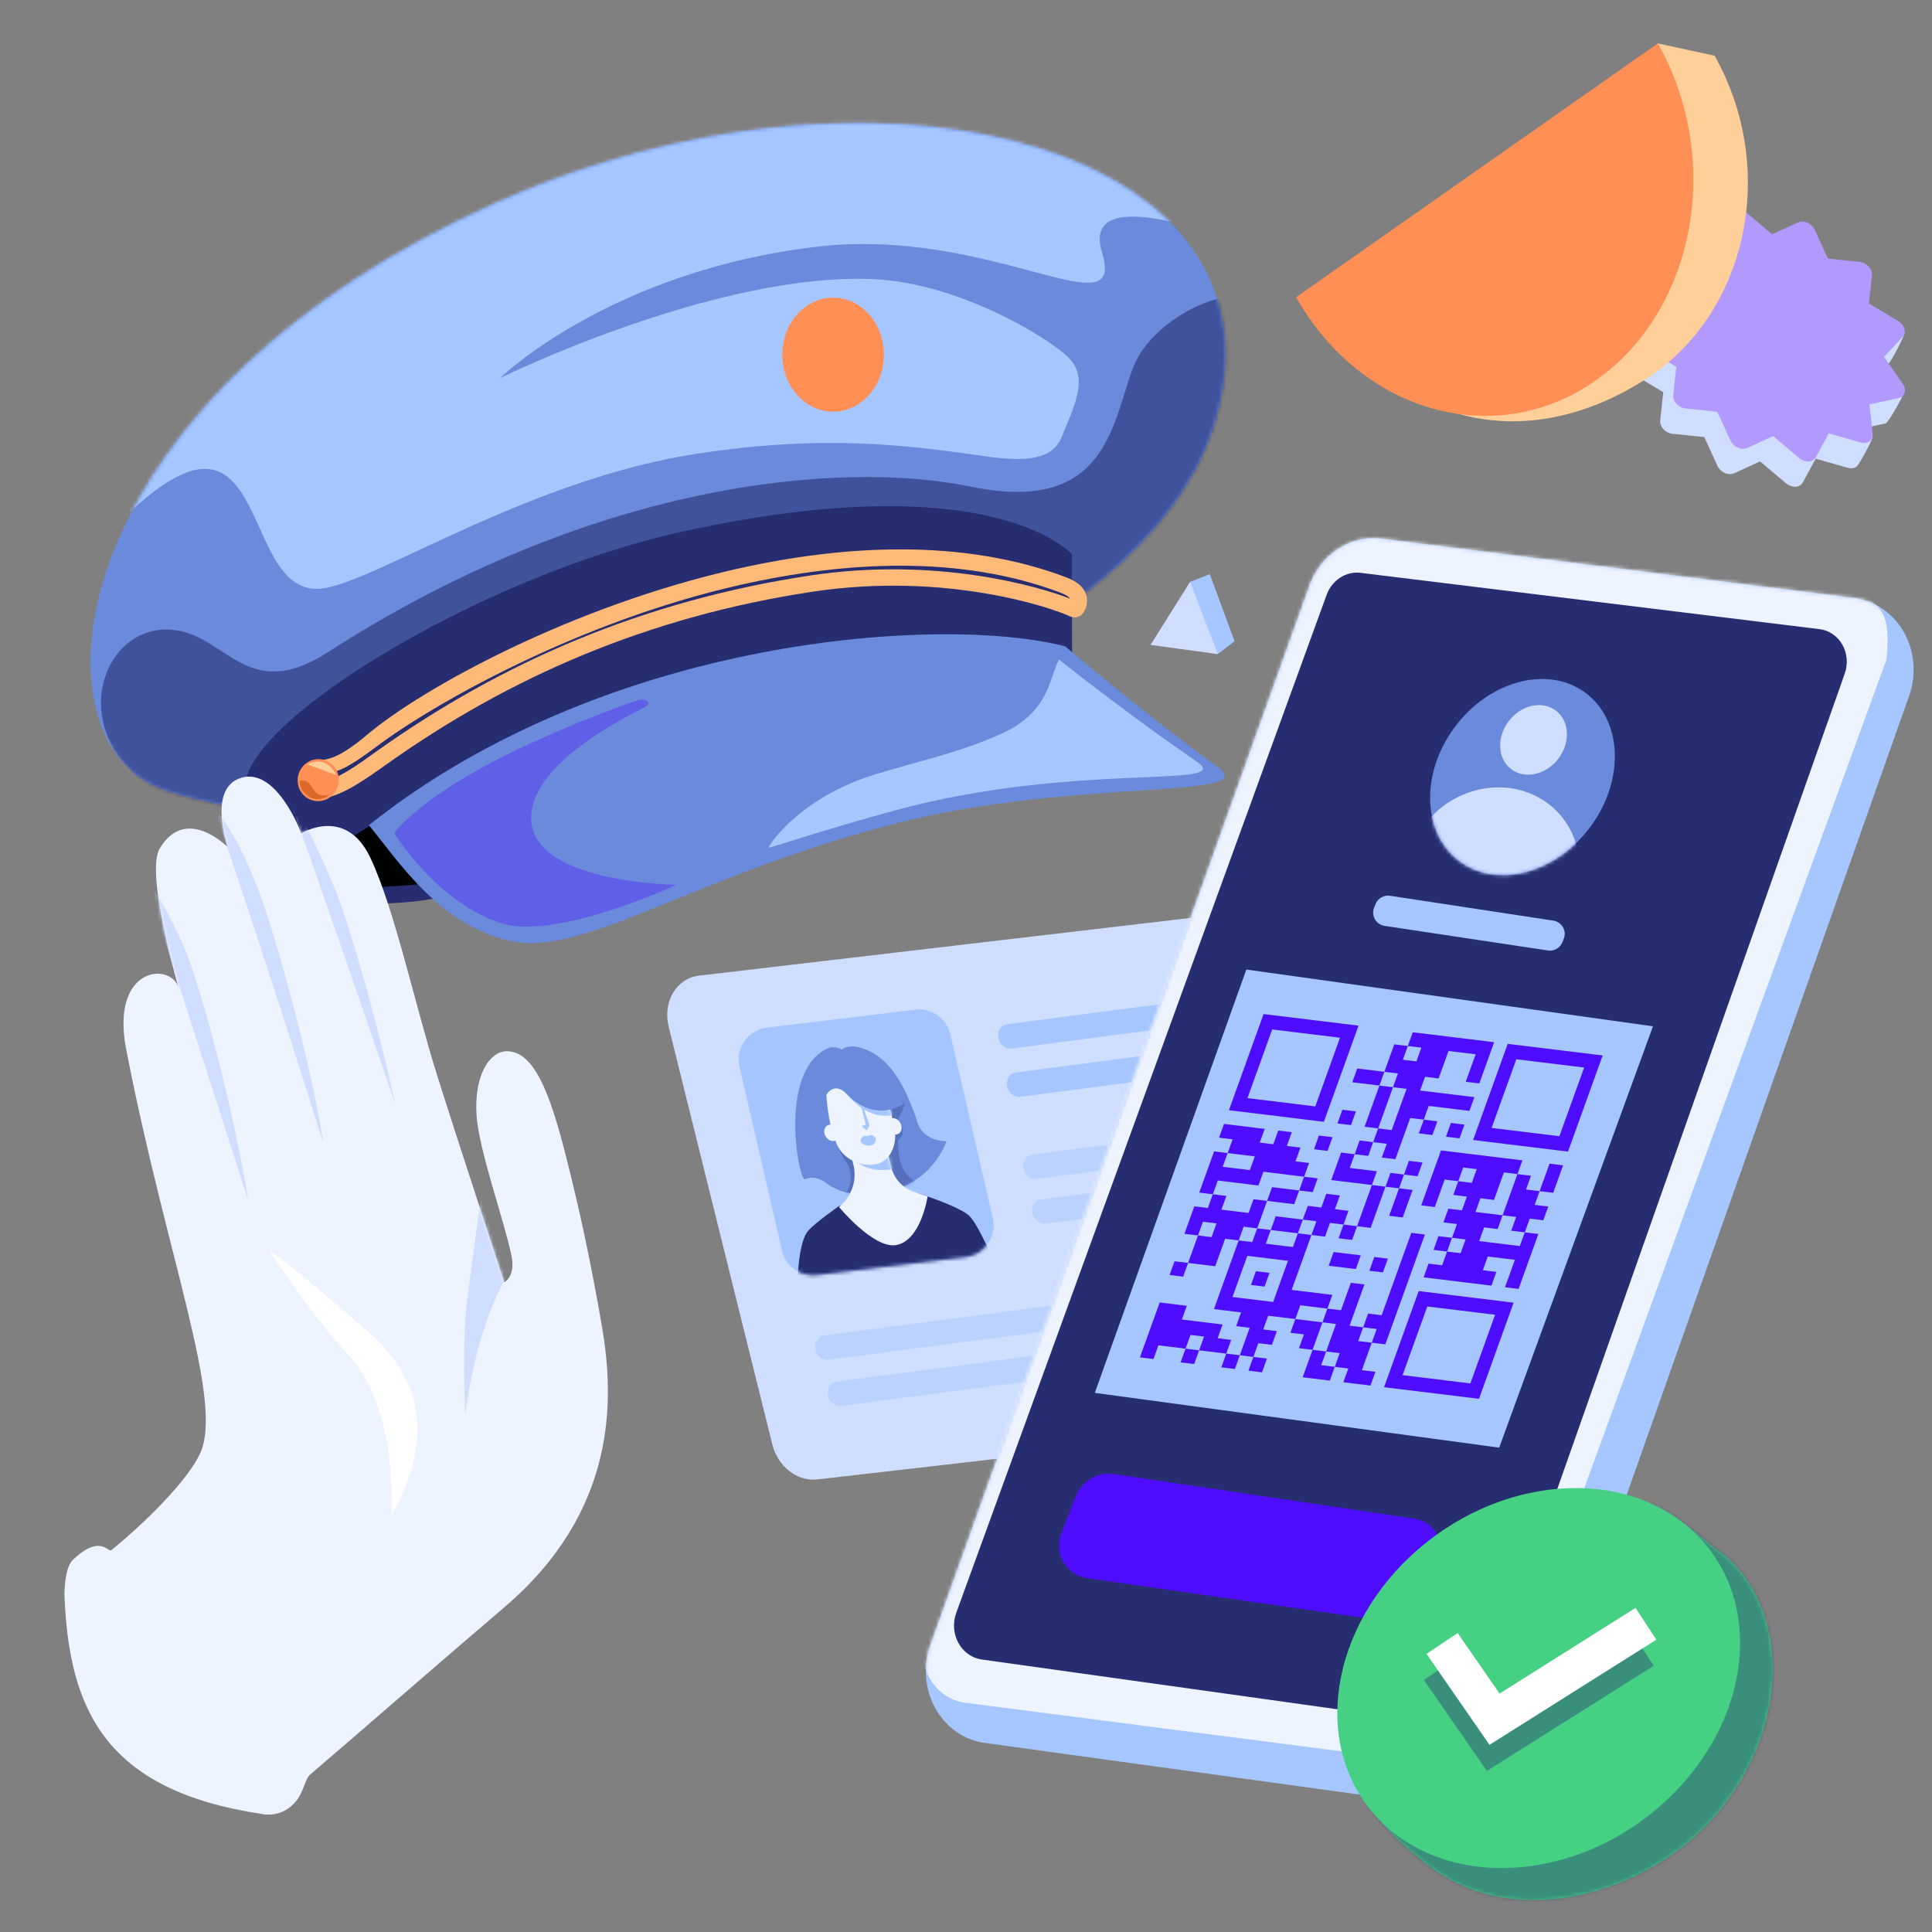 <svg width="546" height="546" viewBox="0 0 546 546" fill="none" xmlns="http://www.w3.org/2000/svg">
<rect x="0" y="0" width="546" height="546" fill="#808080" stroke="none"/>
<g clip-path="url(#clip0_40007821_79521)">
<path fill-rule="evenodd" clip-rule="evenodd" d="M197.539 275.726C194.501 276.083 191.845 277.845 190.215 280.584C188.586 283.323 188.132 286.791 188.964 290.144C195.85 317.89 211.854 382.383 218.27 408.238C219.816 414.466 225.341 418.751 230.987 418.102C263.861 414.318 368.643 402.259 404.065 398.183C407.108 397.832 409.77 396.074 411.404 393.334C413.039 390.595 413.495 387.125 412.664 383.769C405.77 355.942 389.736 291.214 383.31 265.275C381.765 259.034 376.225 254.744 370.571 255.407C337.672 259.272 232.924 271.572 197.539 275.726Z" fill="#CFDEFF"/>
<mask id="mask0_40007821_79521" style="mask-type:luminance" maskUnits="userSpaceOnUse" x="188" y="255" width="226" height="164">
<path d="M197.539 275.726C194.501 276.083 191.845 277.845 190.215 280.584C188.586 283.323 188.132 286.791 188.964 290.144C195.85 317.89 211.854 382.383 218.27 408.238C219.816 414.466 225.341 418.751 230.987 418.102C263.861 414.318 368.643 402.259 404.065 398.183C407.108 397.832 409.77 396.074 411.404 393.334C413.039 390.595 413.495 387.125 412.664 383.769C405.77 355.942 389.736 291.214 383.31 265.275C381.765 259.034 376.225 254.744 370.571 255.407C337.672 259.272 232.924 271.572 197.539 275.726Z" fill="white"/>
</mask>
<g mask="url(#mask0_40007821_79521)">
<path fill-rule="evenodd" clip-rule="evenodd" d="M285.847 296.322C284.154 296.543 282.498 295.186 282.152 293.291C281.808 291.398 282.902 289.68 284.596 289.459L328.764 283.676C330.458 283.455 332.114 284.812 332.459 286.706C332.804 288.599 331.709 290.317 330.016 290.539L285.847 296.322Z" fill="#A5C6FF"/>
<path fill-rule="evenodd" clip-rule="evenodd" d="M288.316 309.965C286.622 310.188 284.967 308.83 284.621 306.936C284.276 305.042 285.371 303.324 287.064 303.102L368.32 292.465C370.013 292.244 371.669 293.601 372.014 295.494C372.359 297.388 371.264 299.106 369.571 299.328L288.316 309.965Z" fill="#A5C6FF"/>
<path fill-rule="evenodd" clip-rule="evenodd" d="M292.933 333.177C291.239 333.399 289.584 332.041 289.239 330.148C288.893 328.254 289.988 326.536 291.682 326.314L375.654 315.321C377.348 315.099 379.003 316.457 379.349 318.351C379.694 320.245 378.599 321.962 376.905 322.184L292.933 333.177Z" fill="#A5C6FF" fill-opacity="0.49"/>
<path fill-rule="evenodd" clip-rule="evenodd" d="M295.443 345.822C293.749 346.043 292.094 344.685 291.748 342.791C291.403 340.898 292.497 339.18 294.192 338.959L378.164 327.965C379.858 327.744 381.513 329.101 381.859 330.995C382.204 332.888 381.109 334.606 379.415 334.828L295.443 345.822Z" fill="#A5C6FF" fill-opacity="0.49"/>
<path fill-rule="evenodd" clip-rule="evenodd" d="M234.108 384.274C232.415 384.495 230.76 383.137 230.414 381.244C230.069 379.35 231.164 377.632 232.857 377.411L387.169 357.209C388.862 356.988 390.518 358.345 390.864 360.238C391.208 362.133 390.114 363.851 388.42 364.072L234.108 384.274Z" fill="#A5C6FF" fill-opacity="0.49"/>
<path fill-rule="evenodd" clip-rule="evenodd" d="M237.68 397.314C235.986 397.535 234.331 396.178 233.986 394.283C233.64 392.39 234.735 390.672 236.429 390.451L390.74 370.248C392.435 370.027 394.09 371.384 394.435 373.278C394.781 375.173 393.686 376.89 391.992 377.112L237.68 397.314Z" fill="#A5C6FF" fill-opacity="0.49"/>
<path fill-rule="evenodd" clip-rule="evenodd" d="M258.674 285.338C263.252 284.783 267.512 287.769 268.552 292.262C271.517 305.07 277.368 330.335 280.592 344.264C281.17 346.759 280.66 349.383 279.19 351.481C277.719 353.578 275.427 354.952 272.884 355.259C261.108 356.686 241.754 359.029 230.887 360.344C226.31 360.898 222.051 357.912 221.01 353.42C218.045 340.612 212.195 315.347 208.97 301.418C208.392 298.923 208.902 296.3 210.372 294.202C211.843 292.105 214.135 290.731 216.677 290.422C228.454 288.997 247.808 286.654 258.674 285.338Z" fill="#A4C5FF"/>
<mask id="mask1_40007821_79521" style="mask-type:luminance" maskUnits="userSpaceOnUse" x="208" y="285" width="73" height="76">
<path d="M258.674 285.338C263.252 284.783 267.512 287.769 268.552 292.262C271.517 305.07 277.368 330.335 280.592 344.264C281.17 346.759 280.66 349.383 279.19 351.481C277.719 353.578 275.427 354.952 272.884 355.259C261.108 356.686 241.754 359.029 230.887 360.344C226.31 360.898 222.051 357.912 221.01 353.42C218.045 340.612 212.195 315.347 208.97 301.418C208.392 298.923 208.902 296.3 210.372 294.202C211.843 292.105 214.135 290.731 216.677 290.422C228.454 288.997 247.808 286.654 258.674 285.338Z" fill="white"/>
</mask>
<g mask="url(#mask1_40007821_79521)">
<path fill-rule="evenodd" clip-rule="evenodd" d="M225.338 372.587C225.338 372.587 224.435 352.656 228.282 347.983C230.305 345.526 237.318 340.701 237.318 340.701L259.198 337.135C259.198 337.135 270.914 340.861 273.83 343.51C276.745 346.16 282.208 359.656 282.208 359.656L257.484 372.849L225.338 372.587Z" fill="#262D71"/>
<path fill-rule="evenodd" clip-rule="evenodd" d="M248.588 337.252C241.989 338.159 237.166 337.084 233.437 334.312C230.053 331.796 227.494 333.263 227.494 333.263C225.809 334.02 219.813 303.201 233.61 296.406C235.811 295.322 237.924 296.62 237.924 296.62C237.924 296.62 239.692 295.15 242.642 295.949C247.775 297.339 254.07 300.932 259.379 317.431C260.449 320.757 263.901 322.543 267.496 322.524C267.496 322.524 263.411 335.213 248.588 337.252Z" fill="#6A8ADB"/>
<mask id="mask2_40007821_79521" style="mask-type:luminance" maskUnits="userSpaceOnUse" x="224" y="295" width="44" height="43">
<path d="M248.588 337.252C241.989 338.159 237.166 337.084 233.437 334.312C230.053 331.796 227.494 333.263 227.494 333.263C225.809 334.02 219.813 303.201 233.61 296.406C235.811 295.322 237.924 296.62 237.924 296.62C237.924 296.62 239.692 295.15 242.642 295.949C247.775 297.339 254.07 300.932 259.379 317.431C260.449 320.757 263.901 322.543 267.496 322.524C267.496 322.524 263.411 335.213 248.588 337.252Z" fill="white"/>
</mask>
<g mask="url(#mask2_40007821_79521)">
<path fill-rule="evenodd" clip-rule="evenodd" d="M248.458 305.676C253.017 308.346 255.691 312.021 255.691 312.021C254.95 314.204 253.745 316.548 253.745 316.548C255.365 318.237 255.982 320.718 253.804 322.107C253.804 322.107 253.422 327.84 255.773 331.201C258.662 335.331 264.382 336.575 264.382 336.575C264.382 336.575 240.144 339.694 236.685 338.604C241.062 337.405 241.048 331.213 239.394 328.837C238.133 327.024 236.905 324.901 236.629 323.304L246.147 311.482L248.458 305.676Z" fill="#262D71" fill-opacity="0.29"/>
</g>
<path fill-rule="evenodd" clip-rule="evenodd" d="M239.968 324.094C239.968 324.094 240.554 326.561 241.203 329.295C242.248 333.691 240.641 338.295 237.088 341.088C237.088 341.088 246.846 352.912 253.183 351.875C260.308 350.708 262.142 338.138 262.142 338.138C262.142 338.138 260.212 337.466 258.137 336.742C255.006 335.652 252.65 333.04 251.884 329.815C251.472 328.078 251.115 326.574 251.115 326.574L239.968 324.094Z" fill="#EDF3FF"/>
<mask id="mask3_40007821_79521" style="mask-type:luminance" maskUnits="userSpaceOnUse" x="237" y="324" width="26" height="28">
<path d="M239.968 324.094C239.968 324.094 240.554 326.561 241.203 329.295C242.248 333.691 240.641 338.295 237.088 341.088C237.088 341.088 246.846 352.912 253.183 351.875C260.308 350.708 262.142 338.138 262.142 338.138C262.142 338.138 260.212 337.466 258.137 336.742C255.006 335.652 252.65 333.04 251.884 329.815C251.472 328.078 251.115 326.574 251.115 326.574L239.968 324.094Z" fill="white"/>
</mask>
<g mask="url(#mask3_40007821_79521)">
<path fill-rule="evenodd" clip-rule="evenodd" d="M238.488 324.287L255.303 320.871L254.87 329.615C254.87 329.615 253.205 330.344 250.829 330.591C247.248 330.962 242.051 330.24 238.488 324.287Z" fill="#A5C6FF"/>
</g>
<path fill-rule="evenodd" clip-rule="evenodd" d="M234.46 317.838C235.576 317.698 236.741 318.621 237.059 319.897C237.377 321.173 236.729 322.322 235.611 322.46C234.495 322.6 233.33 321.678 233.012 320.402C232.694 319.127 233.343 317.978 234.46 317.838Z" fill="#EDF3FF"/>
<path fill-rule="evenodd" clip-rule="evenodd" d="M252.138 316.012C253.255 315.873 254.419 316.796 254.737 318.07C255.055 319.346 254.407 320.495 253.29 320.635C252.174 320.774 251.009 319.852 250.691 318.576C250.373 317.301 251.021 316.152 252.138 316.012Z" fill="#EDF3FF"/>
<path fill-rule="evenodd" clip-rule="evenodd" d="M236.183 322.63C234.356 318.086 233.788 313.176 233.447 308.393L240.397 303.225L249.563 307.223C249.563 307.223 251.587 312.127 252.839 319.224C253.608 323.586 251.511 328.267 247.516 329.044C243.507 329.823 237.949 327.749 236.183 322.63Z" fill="#EDF3FF"/>
<mask id="mask4_40007821_79521" style="mask-type:luminance" maskUnits="userSpaceOnUse" x="233" y="303" width="20" height="27">
<path d="M236.183 322.63C234.356 318.086 233.788 313.176 233.447 308.393L240.397 303.225L249.563 307.223C249.563 307.223 251.587 312.127 252.839 319.224C253.608 323.586 251.511 328.267 247.516 329.044C243.507 329.823 237.949 327.749 236.183 322.63Z" fill="white"/>
</mask>
<g mask="url(#mask4_40007821_79521)">
<path fill-rule="evenodd" clip-rule="evenodd" d="M243.182 322.523C243.182 322.523 243.226 321.57 243.992 321.124C244.607 320.766 245.122 321.111 245.325 321.045C245.53 320.978 245.697 320.786 246.253 320.795C247.027 320.809 247.496 321.727 247.496 321.727C247.496 321.727 247.746 323.491 245.913 323.726C243.928 323.981 243.182 322.523 243.182 322.523Z" fill="#A5C6FF"/>
<path fill-rule="evenodd" clip-rule="evenodd" d="M243.531 318.25L244.972 319.518L245.746 318.064L243.587 311.824L243.052 311.508L244.695 317.845L243.531 318.25Z" fill="#A5C6FF"/>
<path fill-rule="evenodd" clip-rule="evenodd" d="M233.443 299.242L253.414 293.795L255.379 313.979C255.379 313.979 243.263 321.883 233.443 299.242Z" fill="#A5C6FF"/>
</g>
<path fill-rule="evenodd" clip-rule="evenodd" d="M233.061 310.248C233.061 310.248 235.197 305.001 239.362 309.23C247.843 317.84 255.589 311.811 255.589 311.811C255.589 311.811 253.514 309.099 250.696 306.455C248.404 304.305 245.622 302.201 243.065 301.635C238.429 300.61 233.122 304.083 233.061 310.248Z" fill="#6A8ADB"/>
</g>
</g>
<path fill-rule="evenodd" clip-rule="evenodd" d="M524.007 168.993C529.852 169.726 535.036 173.299 538.069 178.685C541.102 184.07 541.649 190.674 539.555 196.6C516.138 262.849 452.164 443.831 433.095 497.78C429.914 506.779 421.38 512.289 412.517 511.066C382.351 506.908 314.546 497.561 278.243 492.557C272.431 491.756 267.303 488.147 264.32 482.758C261.338 477.37 260.829 470.791 262.937 464.899C286.494 399.061 350.967 218.865 370.077 165.454C373.252 156.579 381.645 151.116 390.413 152.217C420.297 155.969 487.71 164.435 524.007 168.993Z" fill="#A5C6FF"/>
<mask id="mask5_40007821_79521" style="mask-type:luminance" maskUnits="userSpaceOnUse" x="261" y="152" width="280" height="360">
<path d="M524.007 168.993C529.852 169.726 535.036 173.299 538.069 178.685C541.102 184.07 541.649 190.674 539.555 196.6C516.138 262.849 452.164 443.831 433.095 497.78C429.914 506.779 421.38 512.289 412.517 511.066C382.351 506.908 314.546 497.561 278.243 492.557C272.431 491.756 267.303 488.147 264.32 482.758C261.338 477.37 260.829 470.791 262.937 464.899C286.494 399.061 350.967 218.865 370.077 165.454C373.252 156.579 381.645 151.116 390.413 152.217C420.297 155.969 487.71 164.435 524.007 168.993Z" fill="white"/>
</mask>
<g mask="url(#mask5_40007821_79521)">
<path fill-rule="evenodd" clip-rule="evenodd" d="M522.284 166.61C526.437 167.219 530.086 169.831 532.193 173.703C534.301 177.575 533.101 186.487 533.101 186.487C533.101 186.487 440.176 441.26 422.652 489.303C420.346 495.625 414.338 499.493 408.08 498.685C380.45 495.117 306.291 485.541 272.738 481.208C268.615 480.676 264.955 478.17 262.781 474.391C260.608 470.611 260.154 465.965 261.547 461.751C281.302 401.977 346.439 204.893 362.852 155.233C365.049 148.583 371.307 144.48 377.798 145.432C402.682 149.079 516.845 165.813 522.284 166.61Z" fill="#EDF3FF"/>
<path fill-rule="evenodd" clip-rule="evenodd" d="M514.274 177.81C516.93 178.136 519.287 179.753 520.669 182.196C522.05 184.639 522.303 187.638 521.354 190.33C503.842 240.002 433.26 440.205 418.842 481.099C417.333 485.379 413.274 487.997 409.06 487.408C384.952 484.034 306.951 473.119 277.463 468.992C274.7 468.606 272.267 466.883 270.858 464.315C269.449 461.748 269.221 458.619 270.238 455.823C288.469 405.715 360.352 208.141 374.912 168.121C376.431 163.947 380.384 161.383 384.517 161.89C408.225 164.799 485.417 174.27 514.274 177.81Z" fill="#262D71"/>
<path fill-rule="evenodd" clip-rule="evenodd" d="M399.736 429.195C402.265 429.571 404.5 431.045 405.84 433.223C407.18 435.401 407.49 438.06 406.685 440.487C405.455 444.197 404.075 448.362 402.924 451.833C401.479 456.193 397.118 458.893 392.57 458.24C374.281 455.617 328.783 449.092 307.301 446.012C304.492 445.609 302.02 443.948 300.584 441.5C299.149 439.051 298.908 436.083 299.928 433.435C301.28 429.928 302.746 426.124 303.982 422.919C305.675 418.526 310.189 415.894 314.846 416.586C333.353 419.335 379.228 426.149 399.736 429.195Z" fill="#4E0DFF"/>
<path fill-rule="evenodd" clip-rule="evenodd" d="M438.985 260.175C440.135 260.349 441.14 261.042 441.712 262.053C442.285 263.065 442.362 264.284 441.92 265.359C441.788 265.681 441.657 266 441.531 266.307C440.867 267.921 439.188 268.874 437.462 268.614C428.609 267.281 402.139 263.296 391.296 261.662C390.154 261.491 389.153 260.808 388.577 259.807C388.001 258.806 387.912 257.597 388.336 256.523C388.473 256.179 388.608 255.836 388.739 255.507C389.388 253.865 391.085 252.89 392.832 253.154C401.724 254.507 428.11 258.521 438.985 260.175Z" fill="#A5C6FF"/>
<path fill-rule="evenodd" clip-rule="evenodd" d="M447.78 195.584C437.094 187.95 420.57 192.512 410.906 205.767C401.24 219.021 402.07 235.981 412.757 243.615C423.444 251.25 439.967 246.688 449.632 233.434C459.297 220.179 458.468 203.219 447.78 195.584Z" fill="#6A8ADB"/>
<mask id="mask6_40007821_79521" style="mask-type:luminance" maskUnits="userSpaceOnUse" x="404" y="191" width="53" height="57">
<path d="M447.78 195.584C437.094 187.95 420.57 192.512 410.906 205.767C401.24 219.021 402.07 235.981 412.757 243.615C423.444 251.25 439.967 246.688 449.632 233.434C459.297 220.179 458.468 203.219 447.78 195.584Z" fill="white"/>
</mask>
<g mask="url(#mask6_40007821_79521)">
<path fill-rule="evenodd" clip-rule="evenodd" d="M438.788 200.218C434.515 197.879 428.63 199.961 425.654 204.861C422.677 209.762 423.729 215.64 428.002 217.979C432.274 220.317 438.16 218.236 441.136 213.335C444.112 208.433 443.06 202.556 438.788 200.218Z" fill="#CFDEFF"/>
<path fill-rule="evenodd" clip-rule="evenodd" d="M434.387 225.143C422.758 219.089 407.721 223.838 400.829 235.743C393.936 247.647 397.781 262.228 409.409 268.284C421.037 274.339 436.074 269.589 442.967 257.684C449.86 245.78 446.014 231.199 434.387 225.143Z" fill="#CFDEFF"/>
</g>
<path fill-rule="evenodd" clip-rule="evenodd" d="M467.147 290.04L423.681 409.117L309.404 393.638L352.228 274.002L467.147 290.04Z" fill="#A5C6FF"/>
<path fill-rule="evenodd" clip-rule="evenodd" d="M452.924 298.281L443.139 325.45L416.307 322.174L426.092 295.005L452.924 298.281ZM422.259 294.537L418.065 306.181L414.233 305.713L417.028 297.951L409.362 297.015L406.566 304.777L402.733 304.31L401.335 308.19L416.667 310.063L415.269 313.944L403.771 312.54L402.373 316.422L398.539 315.953L394.346 327.597L390.513 327.13L391.911 323.248L388.078 322.78L386.68 326.661L382.847 326.194L381.449 330.075L389.115 331.011L387.717 334.892L376.218 333.489L379.014 325.726L382.847 326.194L384.244 322.312L388.078 322.78L389.475 318.899L393.309 319.367L397.502 307.723L393.669 307.255L389.475 318.899L385.642 318.431L389.835 306.787L393.669 307.255L395.067 303.373L391.233 302.906L389.835 306.787L382.169 305.851L383.567 301.969L391.233 302.906L394.029 295.143L397.863 295.611L399.26 291.729L422.259 294.537ZM383.927 289.857L374.143 317.027L347.312 313.752L357.096 286.582L383.927 289.857ZM428.527 299.355L421.539 318.761L440.703 321.101L447.693 301.694L428.527 299.355ZM359.531 290.931L352.542 310.338L371.708 312.678L378.697 293.271L359.531 290.931ZM400.297 299.96L401.695 296.078L397.863 295.611L396.465 299.493L400.297 299.96ZM413.871 317.825L412.474 321.706L408.641 321.239L410.039 317.357L413.871 317.825ZM406.205 316.889L404.808 320.77L400.975 320.302L402.373 316.422L406.205 316.889ZM383.207 314.082L381.809 317.963L377.976 317.495L379.374 313.614L383.207 314.082ZM441.741 329.331L438.945 337.094L435.113 336.626L433.715 340.508L437.547 340.976L436.15 344.856L432.317 344.389L430.919 348.271L427.086 347.802L428.484 343.921L424.65 343.452L423.253 347.334L419.42 346.867L418.022 350.747L429.521 352.151L430.919 348.271L434.752 348.738L429.16 364.263L425.328 363.796L428.123 356.033L420.457 355.097L419.06 358.979L422.892 359.446L421.494 363.327L402.328 360.988L403.726 357.106L407.56 357.575L408.958 353.693L412.79 354.161L414.188 350.28L410.356 349.812L408.958 353.693L405.124 353.225L406.522 349.344L410.356 349.812L411.753 345.93L407.92 345.463L409.318 341.581L413.151 342.049L414.549 338.168L410.716 337.7L412.114 333.818L415.947 334.286L417.345 330.405L413.511 329.938L412.114 333.818L408.281 333.351L405.485 341.113L401.652 340.646L407.243 325.119L430.241 327.927L428.844 331.809L425.011 331.34L422.215 339.104L418.382 338.635L416.984 342.517L424.65 343.452L428.844 331.809L432.677 332.277L431.279 336.158L435.113 336.626L437.909 328.863L441.741 329.331ZM376.578 321.377L375.18 325.257L371.348 324.79L372.745 320.908L376.578 321.377ZM365.079 319.973L363.681 323.853L367.514 324.322L366.116 328.203L369.95 328.671L368.552 332.552L357.052 331.148L355.654 335.03L344.155 333.626L342.758 337.507L338.924 337.04L343.118 325.395L346.95 325.864L348.348 321.982L344.516 321.514L345.914 317.633L357.412 319.036L356.015 322.918L359.848 323.386L361.246 319.505L365.079 319.973ZM402.012 328.534L400.614 332.414L396.781 331.947L395.384 335.828L391.55 335.36L387.356 347.004L383.524 346.536L382.126 350.418L378.292 349.95L379.69 346.068L383.524 346.536L387.717 334.892L391.55 335.36L392.948 331.478L396.781 331.947L398.179 328.065L402.012 328.534ZM399.216 336.296L396.421 344.059L392.588 343.59L395.384 335.828L399.216 336.296ZM372.384 333.02L370.986 336.902L367.154 336.434L365.756 340.315L358.09 339.38L355.294 347.142L351.461 346.674L350.063 350.555L346.23 350.088L343.435 357.85L335.769 356.914L334.371 360.796L330.537 360.327L331.935 356.447L335.769 356.914L338.564 349.152L342.397 349.619L343.795 345.738L339.962 345.27L338.564 349.152L334.731 348.684L337.526 340.921L341.36 341.389L342.758 337.507L346.59 337.976L345.193 341.857L352.859 342.793L354.256 338.911L358.09 339.38L359.488 335.498L367.154 336.434L368.552 332.552L372.384 333.02ZM353.22 330.681L354.618 326.799L346.95 325.864L345.553 329.745L353.22 330.681ZM378.654 337.838L377.256 341.719L381.088 342.186L379.69 346.068L375.858 345.601L374.46 349.481L370.626 349.014L365.035 364.539L376.535 365.943L375.137 369.825L367.471 368.888L366.073 372.77L358.407 371.834L357.009 375.715L360.841 376.183L359.443 380.064L355.611 379.597L354.213 383.478L350.38 383.01L348.982 386.892L345.149 386.423L346.547 382.542L350.38 383.01L353.175 375.247L349.343 374.78L350.741 370.898L343.075 369.963L350.063 350.555L353.896 351.023L355.294 347.142L359.127 347.61L360.525 343.728L368.192 344.664L369.59 340.784L373.422 341.251L374.82 337.369L378.654 337.838ZM402.69 348.876L391.507 379.926L387.673 379.459L384.878 387.221L388.711 387.689L387.313 391.571L379.647 390.635L381.045 386.754L377.211 386.285L375.813 390.167L368.147 389.231L370.943 381.468L374.777 381.937L377.572 374.173L373.739 373.706L370.943 381.468L367.111 381.001L368.508 377.119L364.675 376.651L366.073 372.77L373.739 373.706L375.137 369.825L378.97 370.292L381.766 362.53L385.598 362.997L381.405 374.642L385.238 375.109L386.636 371.229L390.469 371.696L398.856 348.408L402.69 348.876ZM392.228 355.702L390.83 359.584L386.996 359.117L388.394 355.235L392.228 355.702ZM384.561 354.767L383.164 358.648L375.497 357.713L376.895 353.831L384.561 354.767ZM365.396 352.427L366.794 348.546L370.626 349.014L372.024 345.132L368.192 344.664L366.794 348.546L359.127 347.61L357.729 351.492L365.396 352.427ZM352.499 354.905L348.305 366.548L359.805 367.952L363.998 356.309L352.499 354.905ZM427.762 368.145L417.978 395.314L391.147 392.039L400.931 364.869L427.762 368.145ZM358.767 359.722L357.369 363.603L353.536 363.135L354.934 359.254L358.767 359.722ZM403.366 369.218L396.377 388.625L415.543 390.965L422.532 371.558L403.366 369.218ZM335.407 369.026L334.01 372.908L345.509 374.311L344.111 378.193L347.945 378.66L346.547 382.542L338.881 381.606L337.483 385.488L333.65 385.019L335.047 381.138L338.881 381.606L340.279 377.725L336.445 377.257L335.047 381.138L327.381 380.202L325.983 384.084L322.15 383.616L327.741 368.09L335.407 369.026ZM383.841 378.991L387.673 379.459L389.071 375.577L385.238 375.109L383.841 378.991ZM373.379 385.818L377.211 386.285L378.609 382.404L374.777 381.937L373.379 385.818ZM358.047 383.946L356.649 387.827L352.815 387.359L354.213 383.478L358.047 383.946Z" fill="#4E0DFF"/>
</g>
<path fill-rule="evenodd" clip-rule="evenodd" d="M397.088 449.433C382.527 468.485 376.348 489.853 385.688 508.123C389.317 515.221 398.794 523.88 405.796 528.723C430.821 546.031 468.446 534.207 486.843 510.619C507.328 484.352 504.277 451.961 485.977 438.513C479.173 433.513 472.606 426.744 465.323 425.022C442.217 419.561 412.461 429.321 397.088 449.433Z" fill="#46D084"/>
<mask id="mask7_40007821_79521" style="mask-type:luminance" maskUnits="userSpaceOnUse" x="381" y="423" width="120" height="114">
<path d="M397.088 449.433C382.527 468.485 376.348 489.853 385.688 508.123C389.317 515.221 398.794 523.88 405.796 528.723C430.821 546.031 468.446 534.207 486.843 510.619C507.328 484.352 504.277 451.961 485.977 438.513C479.173 433.513 472.606 426.744 465.323 425.022C442.217 419.561 412.461 429.321 397.088 449.433Z" fill="white"/>
</mask>
<g mask="url(#mask7_40007821_79521)">
<path fill-rule="evenodd" clip-rule="evenodd" d="M351.086 423.893L388.692 578.396L535.42 553.552L497.814 399.049L351.086 423.893Z" fill="#262D71" fill-opacity="0.4"/>
</g>
<path fill-rule="evenodd" clip-rule="evenodd" d="M400.895 437.743C375.681 459.494 370.426 493.503 389.168 513.642C407.908 533.779 443.594 532.47 468.807 510.718C494.021 488.967 499.275 454.958 480.534 434.82C461.794 414.682 426.108 415.992 400.895 437.743Z" fill="#46D084"/>
<path fill-rule="evenodd" clip-rule="evenodd" d="M402.4 474.776L411.203 468.886L423.052 485.992L461.475 461.775L467.352 470.762L420.204 500.476L402.4 474.776Z" fill="#262D71" fill-opacity="0.4"/>
<path fill-rule="evenodd" clip-rule="evenodd" d="M403.143 467.403L411.945 461.513L423.794 478.619L462.217 454.402L468.095 463.389L420.946 493.103L403.143 467.403Z" fill="white"/>
<path fill-rule="evenodd" clip-rule="evenodd" d="M141.272 56.829C19.867 110.59 7.073 204.728 43.473 222.037C56.743 228.346 112.359 238.025 168.509 225.946C216.91 215.535 248.015 211.2 278.229 188.604C301.354 171.309 337.037 150.975 344.922 113.23C360.586 38.246 242.971 11.795 141.272 56.829Z" fill="#6A8ADB"/>
<mask id="mask8_40007821_79521" style="mask-type:luminance" maskUnits="userSpaceOnUse" x="25" y="34" width="322" height="198">
<path d="M141.272 56.829C19.867 110.59 7.073 204.728 43.473 222.037C56.743 228.346 112.359 238.025 168.509 225.946C216.91 215.535 248.015 211.2 278.229 188.604C301.354 171.309 337.037 150.975 344.922 113.23C360.586 38.246 242.971 11.795 141.272 56.829Z" fill="white"/>
</mask>
<g mask="url(#mask8_40007821_79521)">
<path fill-rule="evenodd" clip-rule="evenodd" d="M273.493 190.756C273.493 190.756 320.017 175.026 344.391 148.608C361.648 129.905 376.828 104.797 352.829 85.005C347.319 80.461 325.491 89.728 320.124 104.16C314.218 120.044 312.581 145.388 274.435 137.544C236.618 129.767 166.67 136.607 92.61 184.357C69.167 199.472 63.64 178.201 47.359 177.909C26.287 177.533 17.356 213.175 50.567 226.385C83.78 239.596 95.608 228.498 95.608 228.498L273.493 190.756Z" fill="#262D71" fill-opacity="0.6"/>
<path fill-rule="evenodd" clip-rule="evenodd" d="M351.912 69.37C351.912 69.37 304.775 49.803 311.428 71.29C318.456 93.99 280.247 63.959 230.992 69.716C172.43 76.562 141.288 106.855 141.288 106.855C141.288 106.855 202.198 76.885 246.864 78.883C270.646 79.946 295.936 95.13 301.902 100.991C307.66 106.646 303.925 114.003 300.13 123.329C297.445 129.924 290.256 130.638 278.324 128.934C256.883 125.871 233.464 122.689 197.297 128.173C149.716 135.387 106.812 164.032 91.38 166.276C65.772 169.999 78.609 99.043 28.91 152.574L16.731 144.047L64.813 86.606L177.192 30C177.192 30 240.025 12.61 294.71 26.334C318.334 32.263 330.567 55.429 351.912 69.37Z" fill="#A5C6FF"/>
<path fill-rule="evenodd" clip-rule="evenodd" d="M235.462 84.119C243.385 84.13 249.808 91.359 249.796 100.253C249.785 109.147 243.342 116.358 235.419 116.347C227.496 116.336 221.073 109.107 221.085 100.213C221.098 91.32 227.539 84.108 235.462 84.119Z" fill="#FF8F54"/>
</g>
<path fill-rule="evenodd" clip-rule="evenodd" d="M302.993 189.048L302.93 156.645C302.93 156.645 280.922 131.037 193.495 150.094C133.754 163.115 66.139 206.038 69.512 223.267C73.061 241.391 85.292 253.153 85.292 253.153C85.292 253.153 89.374 254.52 92.61 254.803C176.815 262.172 158.388 196.606 302.993 189.048Z" fill="#262D71"/>
<path fill-rule="evenodd" clip-rule="evenodd" d="M191.355 199.809C133.376 216.761 88.42 237.757 91.025 246.666C93.63 255.575 142.815 249.044 200.794 232.093C258.773 215.14 303.729 194.144 301.125 185.235C298.52 176.327 249.334 182.857 191.355 199.809Z" fill="#000200"/>
<path fill-rule="evenodd" clip-rule="evenodd" d="M301.068 182.676C301.068 182.676 321.922 200.538 344.441 217.015C356.449 225.802 302.953 220.196 254.718 232.321C197.642 246.669 165.831 270.047 145.171 266.095C124.504 262.142 112.593 243.302 104.249 233.208C171.618 179.574 266.772 173.742 301.068 182.676Z" fill="#6A8ADB"/>
<path fill-rule="evenodd" clip-rule="evenodd" d="M217.224 239.529C217.107 239.857 232.387 234.627 252.89 229.041C303.806 215.169 349.59 223.031 338.23 215.242C320.997 203.427 304.812 190.787 299.254 186.387C296.611 191.259 296.702 201.105 283.2 207.263C271.388 212.648 260.095 214.945 247.231 218.879C227.233 224.998 217.893 237.656 217.224 239.529Z" fill="#A5C6FF"/>
<path fill-rule="evenodd" clip-rule="evenodd" d="M178.912 198.306C155.126 206.878 124.386 220.191 111.361 235.398C111.361 235.398 124.009 255.938 142.492 261.12C155.519 264.774 182.061 254.255 191.205 250.043C191.205 250.043 148.331 249.716 150.146 229.957C151.193 218.547 166.019 208.183 180.687 200.635C182.389 199.76 183.648 199.143 183.171 198.396C182.138 196.778 179.095 198.514 178.912 198.306Z" fill="#4E0DFF" fill-opacity="0.34"/>
<path fill-rule="evenodd" clip-rule="evenodd" d="M86.472 217.432C86.031 218.456 85.441 219.904 85.335 221.139C85.293 221.621 85.313 222.083 85.396 222.509L85.739 223.532C86.388 224.834 87.939 226.192 91.647 225.554C97.061 224.625 103.077 220.39 109.185 216.043C143.808 191.404 183.131 174.236 229.687 167.215C267.718 161.481 297.758 171.941 302.407 174.202L303.265 174.468L304.181 174.452L304.967 174.191L305.558 173.808C306.461 173.074 307.257 171.259 307.2 169.715C307.121 167.551 306.236 164.993 301.008 163.037C272.396 152.332 239.231 153.757 208.047 160.816C161.491 171.354 119.394 194.418 103.678 207.71C95.435 214.682 92.367 214.544 90.482 214.884C88.972 215.155 87.597 214.817 86.472 217.432ZM302.367 169.164C293.632 165.763 264.718 157.254 228.998 162.64C181.672 169.777 141.697 187.228 106.503 212.274C101.021 216.175 95.722 220.16 90.864 220.995C90.618 221.037 90.348 221.056 90.112 221.064C90.282 220.504 90.542 219.68 90.722 219.261C90.847 218.97 91.048 218.644 91.123 218.527C91.257 218.511 91.597 218.47 91.833 218.456C92.229 218.434 92.669 218.411 93.166 218.359C95.67 218.094 98.935 216.619 106.218 211.128C122.338 198.974 163.406 175.665 209.069 165.328C239.365 158.47 271.589 156.97 299.386 167.371C301.096 168.011 301.995 168.544 302.367 169.164Z" fill="#FFBA79"/>
<path fill-rule="evenodd" clip-rule="evenodd" d="M88.974 214.633C85.808 215.211 83.668 218.298 84.199 221.523C84.731 224.749 87.732 226.898 90.898 226.32C94.064 225.741 96.204 222.654 95.673 219.428C95.141 216.204 92.14 214.055 88.974 214.633Z" fill="#FF8F54"/>
<path fill-rule="evenodd" clip-rule="evenodd" d="M94.984 219.017C94.984 219.017 92.625 213.147 86.844 216.02L94.984 219.017Z" fill="#FFCF9A"/>
<path fill-rule="evenodd" clip-rule="evenodd" d="M84.7 220.682C84.7 220.682 84.52 222.48 85.922 223.986C87.565 225.748 90.228 226.777 93.335 224.528C93.335 224.528 91.182 225.211 89.807 224.377C88.529 223.601 88.042 221.801 87.177 221.189C85.82 220.227 84.7 220.682 84.7 220.682Z" fill="#DC6929"/>
<path fill-rule="evenodd" clip-rule="evenodd" d="M104.678 242.426C111.595 257.121 117.249 283.968 123.554 303.958C129.712 323.479 142.513 362.368 142.513 362.368C142.513 362.368 145.744 360.82 144.565 354.948C142.675 345.536 135.274 324.893 134.673 315.125C133.953 303.405 138.596 297.193 143.077 297.089C150.964 296.905 155.437 309.196 159.71 325.839C164.002 342.554 167.271 358.296 170.144 375.04C173.747 396.048 174.145 427.276 142.531 454.224C123.884 470.118 101.729 489.49 87.7 501.462C86.137 502.796 85.892 506.226 83.77 508.893C79.66 514.059 74.034 512.655 74.034 512.655C29.94 506.03 19.454 483.433 18.208 450.666C18.208 450.666 18.161 443.126 20.584 440.826C28.38 433.425 30.541 438.844 31.476 438.082C41.587 429.85 53.153 418.189 56.568 410.705C63.349 395.845 47.056 355.238 35.665 296.566C31.107 273.092 48.279 271.774 50.48 279.185C50.48 279.185 40.957 246.788 45.133 239.797C52.565 227.35 64.373 239.424 64.373 239.424C64.373 239.424 58.759 223.496 67.524 220.037C77.915 215.938 85.166 235.497 85.166 235.497C85.166 235.497 97.745 227.699 104.678 242.426Z" fill="#EDF3FF"/>
<mask id="mask9_40007821_79521" style="mask-type:luminance" maskUnits="userSpaceOnUse" x="18" y="219" width="154" height="294">
<path d="M104.678 242.426C111.595 257.121 117.249 283.968 123.554 303.958C129.712 323.479 142.513 362.368 142.513 362.368C142.513 362.368 145.744 360.82 144.565 354.948C142.675 345.536 135.274 324.893 134.673 315.125C133.953 303.405 138.596 297.193 143.077 297.089C150.964 296.905 155.437 309.196 159.71 325.839C164.002 342.554 167.271 358.296 170.144 375.04C173.747 396.048 174.145 427.276 142.531 454.224C123.884 470.118 101.729 489.49 87.7 501.462C86.137 502.796 85.892 506.226 83.77 508.893C79.66 514.059 74.034 512.655 74.034 512.655C29.94 506.03 19.454 483.433 18.208 450.666C18.208 450.666 18.161 443.126 20.584 440.826C28.38 433.425 30.541 438.844 31.476 438.082C41.587 429.85 53.153 418.189 56.568 410.705C63.349 395.845 47.056 355.238 35.665 296.566C31.107 273.092 48.279 271.774 50.48 279.185C50.48 279.185 40.957 246.788 45.133 239.797C52.565 227.35 64.373 239.424 64.373 239.424C64.373 239.424 58.759 223.496 67.524 220.037C77.915 215.938 85.166 235.497 85.166 235.497C85.166 235.497 97.745 227.699 104.678 242.426Z" fill="white"/>
</mask>
<g mask="url(#mask9_40007821_79521)">
<path fill-rule="evenodd" clip-rule="evenodd" d="M70.163 339.271C70.163 339.271 65.362 308.154 54.505 274.273C50.313 261.19 39.794 244.773 41.069 248.75C47.695 269.421 70.163 339.271 70.163 339.271Z" fill="#CFDEFF"/>
<path fill-rule="evenodd" clip-rule="evenodd" d="M76.127 353.599C77.035 353.19 93.117 366.946 98.939 371.966C107.215 379.102 129.436 394.748 110.557 428.55C110.557 428.55 113.017 398.398 98.308 382.753C89.111 372.97 76.127 353.599 76.127 353.599Z" fill="white"/>
<path fill-rule="evenodd" clip-rule="evenodd" d="M91.333 322.888C91.333 322.888 88.064 299.619 76.261 260.991C68.842 236.708 59.44 226.13 60.911 230.097C68.556 250.714 91.333 322.888 91.333 322.888Z" fill="#CFDEFF"/>
<path fill-rule="evenodd" clip-rule="evenodd" d="M111.73 312.089C111.73 312.089 106.099 285.632 97.457 258.954C91.922 241.868 79.769 220.586 81.24 224.553C88.885 245.169 111.73 312.089 111.73 312.089Z" fill="#CFDEFF"/>
<path fill-rule="evenodd" clip-rule="evenodd" d="M131.472 399.812C134.862 373.832 142.984 361.181 142.984 361.181L136.277 336.432C136.277 336.432 134.134 350.302 131.948 368.217C130.513 379.974 131.472 399.812 131.472 399.812Z" fill="#CFDEFF"/>
</g>
<path fill-rule="evenodd" clip-rule="evenodd" d="M475.726 64.812C474.786 64.544 473.855 64.664 473.191 65.138C472.526 65.613 468.878 73.146 468.977 74.014L469.921 82.329L464.437 77.418C463.577 77.602 460.2 84.832 459.96 85.609C459.72 86.387 459.902 87.303 460.456 88.103L465.769 95.767L463.852 94.737L460.52 101.382C459.972 101.968 459.799 102.814 460.047 103.687C460.295 104.56 460.939 105.366 461.801 105.884L470.058 110.844L469.192 118.807C469.101 119.639 469.438 120.547 470.108 121.281C470.779 122.014 471.712 122.496 472.65 122.592L481.639 123.519L485.388 131.698C485.779 132.552 486.536 133.279 487.449 133.677C488.361 134.074 489.334 134.102 490.097 133.752L497.41 130.396L504.769 136.6C505.537 137.247 506.51 137.598 507.421 137.553C508.332 137.509 509.083 137.075 509.467 136.372L513.144 129.633L522.141 132.199C523.08 132.467 524.01 132.347 524.675 131.872C525.339 131.398 529.256 124.337 529.157 123.469L524.625 121.436L532.849 119.674C533.709 119.49 537.705 112.102 537.947 111.324C538.187 110.546 538.004 109.631 537.45 108.83L528.777 107.997L534.026 102.383C534.574 101.796 538.449 94.791 538.201 93.918C537.953 93.045 533.607 98.399 532.745 97.881L524.488 92.921L525.354 84.957C525.445 84.126 525.108 83.217 524.438 82.484C523.768 81.75 522.835 81.269 521.896 81.172L512.906 80.246L509.158 72.067C508.767 71.212 508.011 70.486 507.098 70.088C506.185 69.69 505.213 69.663 504.449 70.012L497.136 73.368L489.778 67.165C489.009 66.517 488.036 66.167 487.125 66.211C486.214 66.255 485.463 66.69 485.079 67.392L481.403 74.13L475.726 64.812Z" fill="#CFDEFF"/>
<path fill-rule="evenodd" clip-rule="evenodd" d="M476.087 64.405C475.148 64.137 474.218 64.257 473.553 64.732C472.889 65.207 472.56 65.985 472.659 66.854L473.603 75.169L465.378 76.93C464.52 77.114 463.882 77.671 463.642 78.449C463.402 79.227 463.584 80.142 464.139 80.942L469.451 88.607L464.202 94.221C463.654 94.808 463.48 95.654 463.728 96.527C463.976 97.399 464.621 98.205 465.483 98.723L473.74 103.683L472.874 111.647C472.784 112.478 473.119 113.387 473.79 114.12C474.46 114.854 475.393 115.335 476.333 115.432L485.321 116.358L489.07 124.537C489.461 125.392 490.218 126.118 491.13 126.516C492.043 126.915 493.016 126.942 493.779 126.592L501.091 123.236L508.45 129.439C509.218 130.087 510.193 130.437 511.103 130.393C512.014 130.349 512.764 129.915 513.148 129.212L516.825 122.474L525.822 125.038C526.762 125.306 527.692 125.186 528.356 124.711C529.021 124.237 529.35 123.458 529.25 122.59L528.306 114.275L536.532 112.514C537.39 112.33 538.028 111.772 538.268 110.995C538.508 110.217 538.326 109.301 537.771 108.501L532.459 100.837L537.708 95.222C538.255 94.636 538.43 93.79 538.182 92.918C537.933 92.044 537.289 91.238 536.426 90.72L528.169 85.76L529.036 77.797C529.126 76.965 528.79 76.058 528.12 75.323C527.45 74.59 526.516 74.108 525.577 74.012L516.589 73.085L512.84 64.906C512.448 64.052 511.692 63.325 510.78 62.928C509.867 62.53 508.894 62.502 508.13 62.853L500.818 66.208L493.46 60.005C492.692 59.357 491.717 59.006 490.806 59.051C489.896 59.095 489.145 59.529 488.761 60.232L485.085 66.971L476.087 64.405Z" fill="#B199FE"/>
<path fill-rule="evenodd" clip-rule="evenodd" d="M373.56 85.032L426.741 47.479L468.521 12.273L484.551 15.745C502.623 47.746 493.992 88.956 464.613 107.459C427.854 130.61 391.632 117.034 373.56 85.032Z" fill="#FFCF9A"/>
<path fill-rule="evenodd" clip-rule="evenodd" d="M366.291 83.994L417.407 48.131L468.522 12.27C487.048 45.073 479.181 87.723 450.951 107.529C422.72 127.335 384.817 116.798 366.291 83.994Z" fill="#FF8F54"/>
<path fill-rule="evenodd" clip-rule="evenodd" d="M348.906 181.217L344.181 184.839L329.521 180.466L336.33 164.438L341.898 162.246L348.906 181.217Z" fill="#A5C6FF"/>
<path fill-rule="evenodd" clip-rule="evenodd" d="M344.167 184.855L325.135 182.263L336.329 164.441L344.167 184.855Z" fill="#CFDEFF"/>
</g>
<defs>
<clipPath id="clip0_40007821_79521">
<path d="M0 16C0 7.163 7.163 0 16 0H530C538.837 0 546 7.163 546 16V530C546 538.837 538.837 546 530 546H16C7.163 546 0 538.837 0 530V16Z" fill="white"/>
</clipPath>
</defs>
</svg>
